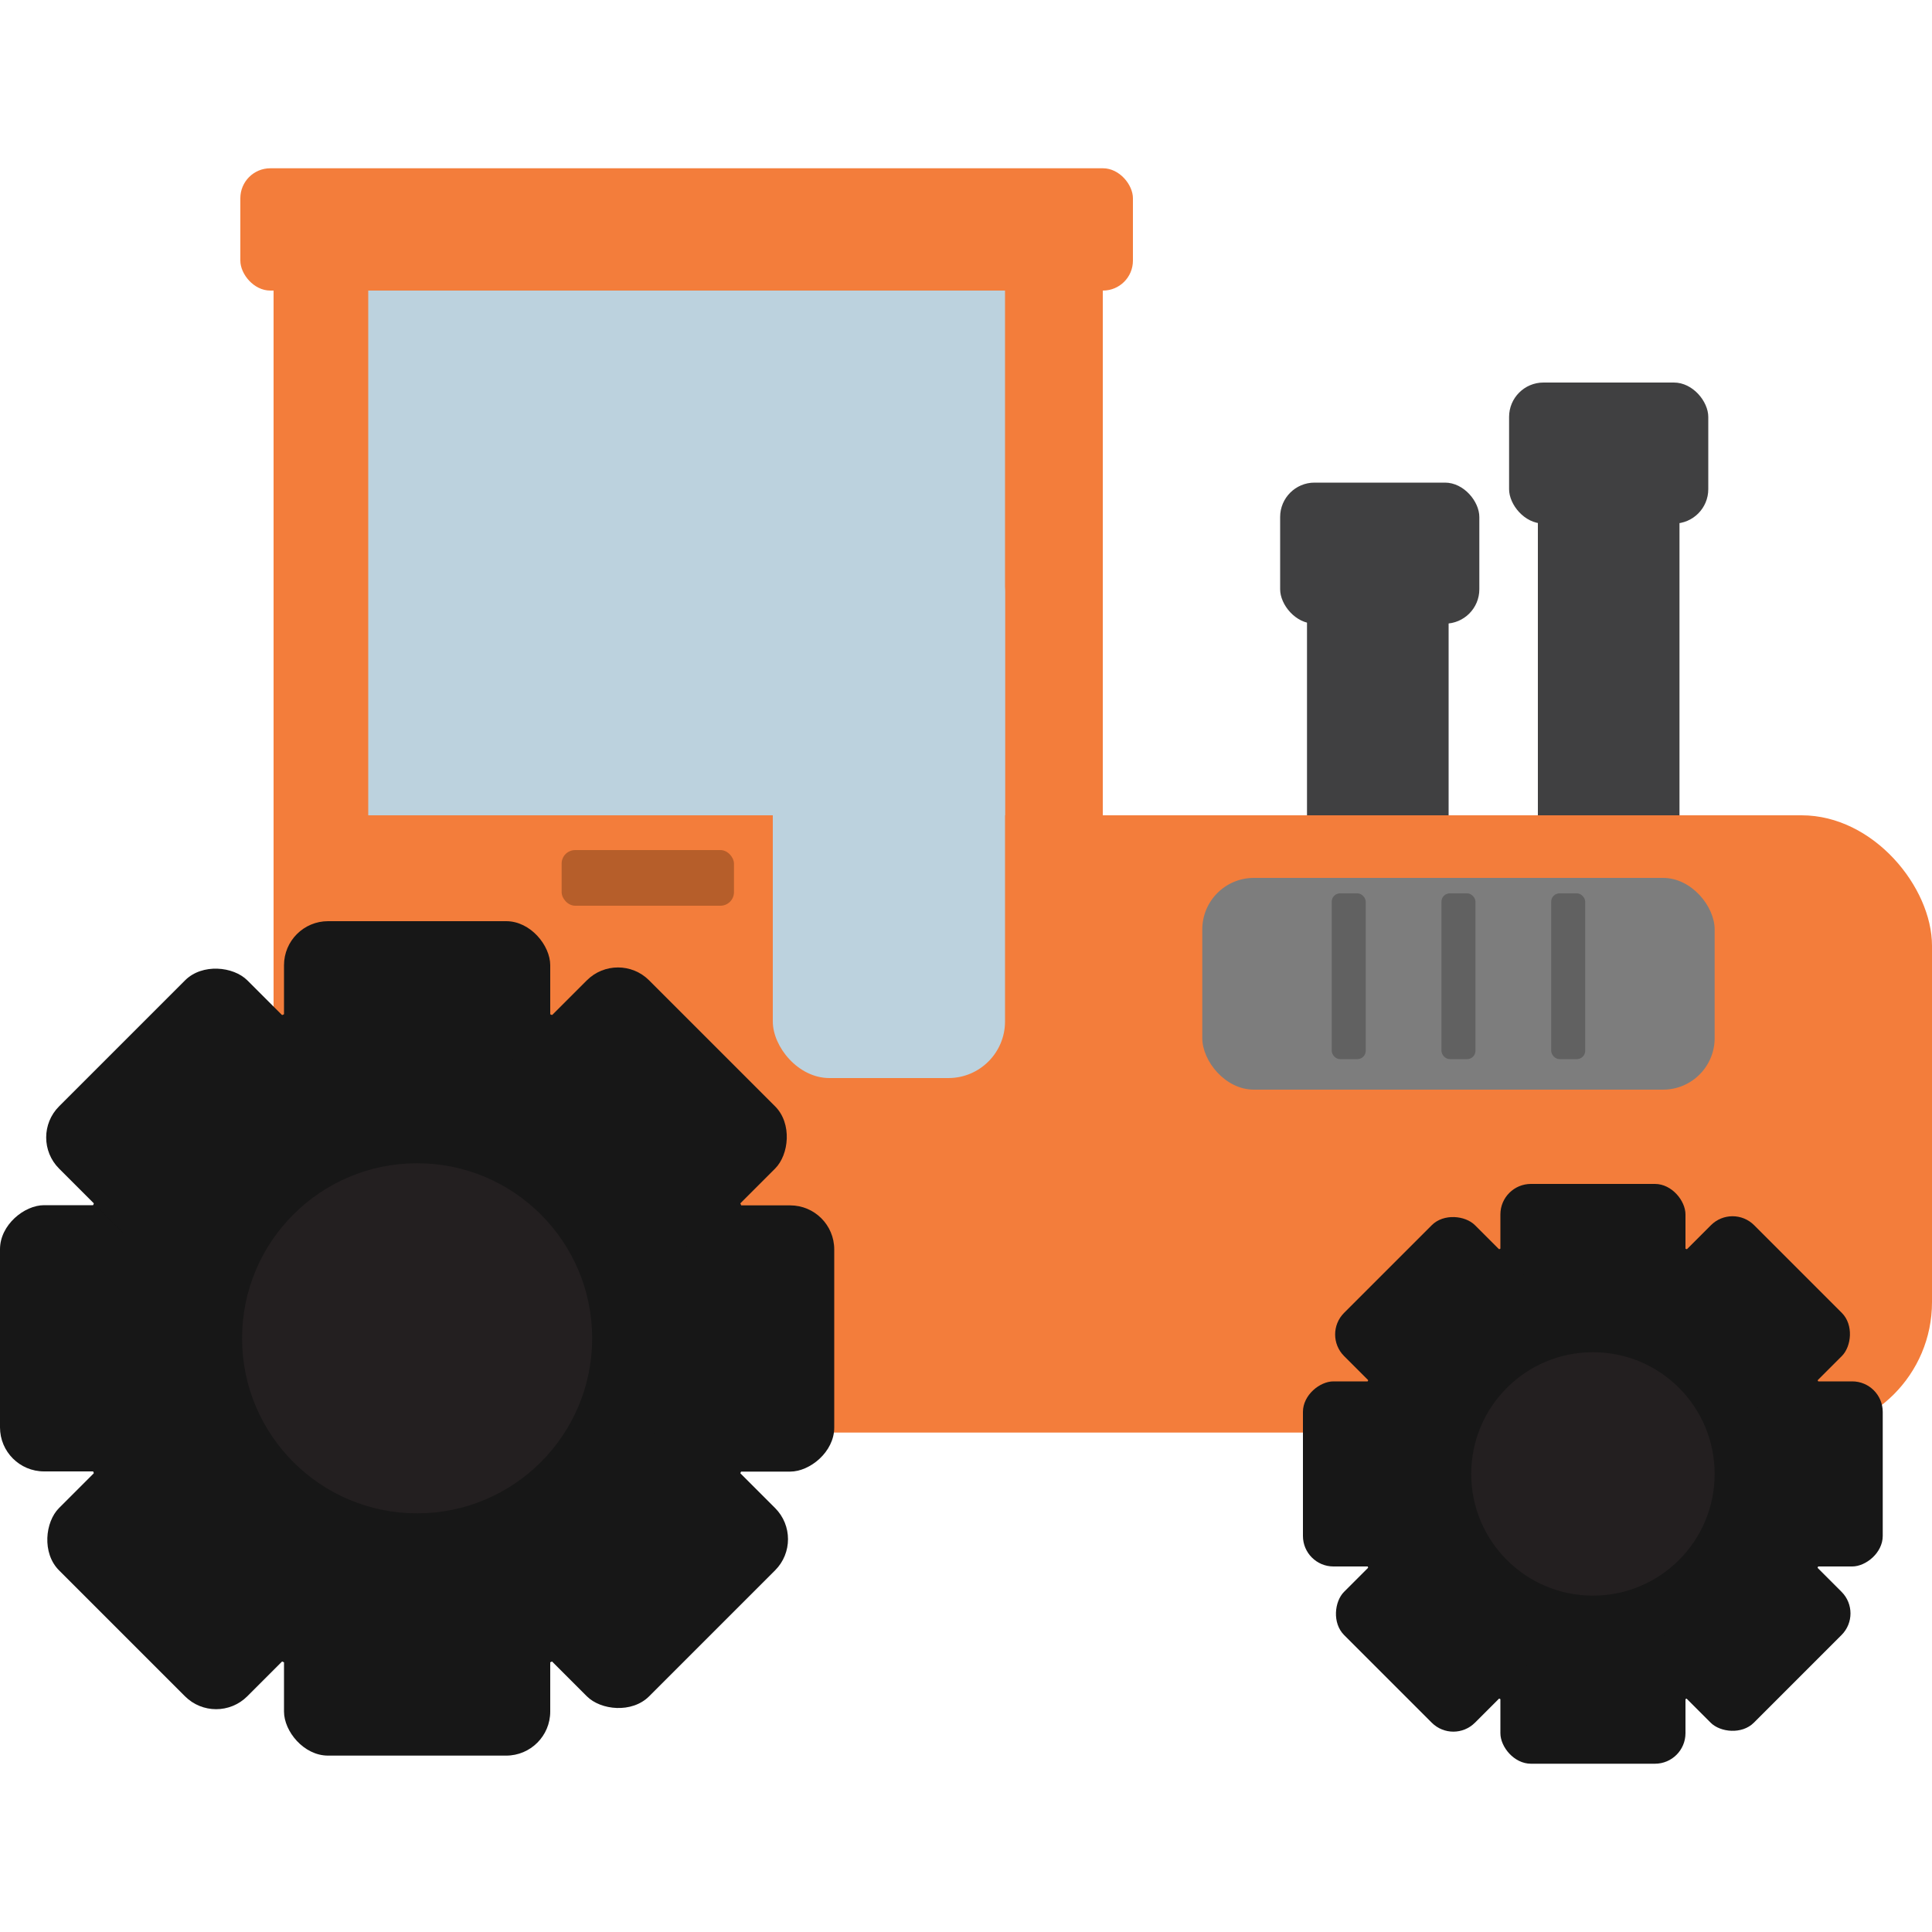 <svg id="Layer_1" data-name="Layer 1" xmlns="http://www.w3.org/2000/svg" viewBox="0 0 100 100"><defs><style>.cls-1{fill:#404041;}.cls-2{fill:#f37d3b;}.cls-3{fill:#bcd2de;}.cls-4{fill:#b65e2a;}.cls-5{fill:#171717;}.cls-6{fill:#231f20;}.cls-7{fill:#7d7d7d;}.cls-8{fill:#616161;}</style></defs><title>tractor</title><rect class="cls-1" x="79.6" y="22.67" width="7.33" height="29.46" rx="1.79" ry="1.79"/><rect class="cls-1" x="67.65" y="28.71" width="7.33" height="29.46" rx="1.79" ry="1.79"/><rect class="cls-2" x="14.16" y="12.16" width="42.92" height="42.65"/><rect class="cls-2" x="12.44" y="8.71" width="46.2" height="6.33" rx="1.55" ry="1.55"/><rect class="cls-3" x="19.06" y="15.04" width="32.96" height="27.16"/><rect class="cls-2" x="14.16" y="42.2" width="85.84" height="31.95" rx="6.75" ry="6.75"/><rect class="cls-2" x="14.16" y="42.2" width="15.79" height="14.2"/><rect class="cls-3" x="40" y="27.73" width="12.02" height="28.07" rx="2.93" ry="2.93"/><rect class="cls-4" x="29.07" y="44" width="8.92" height="2.88" rx="0.7" ry="0.7"/><circle class="cls-5" cx="21.59" cy="69.27" r="18.13"/><circle class="cls-6" cx="21.59" cy="69.27" r="9.06"/><rect class="cls-5" x="14.7" y="47.68" width="13.78" height="9.33" rx="2.28" ry="2.28"/><rect class="cls-5" x="14.7" y="81.54" width="13.78" height="9.33" rx="2.28" ry="2.28"/><rect class="cls-5" x="31.63" y="64.61" width="13.78" height="9.33" rx="2.28" ry="2.28" transform="translate(107.79 30.76) rotate(90)"/><rect class="cls-5" x="-2.23" y="64.61" width="13.78" height="9.33" rx="2.28" ry="2.28" transform="translate(73.94 64.61) rotate(90)"/><rect class="cls-5" x="26.67" y="52.64" width="13.78" height="9.33" rx="2.28" ry="2.28" transform="translate(50.35 -6.95) rotate(45)"/><rect class="cls-5" x="2.73" y="76.58" width="13.78" height="9.33" rx="2.28" ry="2.28" transform="translate(60.26 16.99) rotate(45)"/><rect class="cls-5" x="26.67" y="76.58" width="13.78" height="9.33" rx="2.28" ry="2.28" transform="translate(114.74 114.96) rotate(135)"/><rect class="cls-5" x="2.73" y="52.64" width="13.78" height="9.33" rx="2.28" ry="2.28" transform="translate(56.94 91.02) rotate(135)"/><circle class="cls-5" cx="82.45" cy="76.29" r="12.6"/><circle class="cls-6" cx="82.45" cy="76.29" r="6.3"/><rect class="cls-5" x="77.66" y="61.28" width="9.58" height="6.48" rx="1.58" ry="1.58"/><rect class="cls-5" x="77.66" y="84.81" width="9.58" height="6.48" rx="1.58" ry="1.58"/><rect class="cls-5" x="89.42" y="73.05" width="9.58" height="6.48" rx="1.58" ry="1.58" transform="translate(170.5 -17.92) rotate(90)"/><rect class="cls-5" x="65.89" y="73.05" width="9.58" height="6.48" rx="1.58" ry="1.58" transform="translate(146.97 5.61) rotate(90)"/><rect class="cls-5" x="85.98" y="64.73" width="9.58" height="6.48" rx="1.58" ry="1.58" transform="translate(74.65 -44.27) rotate(45)"/><rect class="cls-5" x="69.34" y="81.37" width="9.58" height="6.48" rx="1.58" ry="1.58" transform="translate(81.54 -27.64) rotate(45)"/><rect class="cls-5" x="85.98" y="81.37" width="9.58" height="6.48" rx="1.58" ry="1.58" transform="translate(214.77 80.25) rotate(135)"/><rect class="cls-5" x="69.34" y="64.73" width="9.58" height="6.48" rx="1.58" ry="1.58" transform="translate(174.61 63.62) rotate(135)"/><rect class="cls-1" x="66.26" y="24.98" width="10.31" height="7.3" rx="1.78" ry="1.78"/><rect class="cls-1" x="78.11" y="19.8" width="10.31" height="7.3" rx="1.78" ry="1.78"/><rect class="cls-7" x="62.23" y="45.44" width="26.52" height="10.96" rx="2.67" ry="2.67"/><rect class="cls-8" x="68.93" y="46.24" width="1.76" height="8.58" rx="0.43" ry="0.43"/><rect class="cls-8" x="74.61" y="46.24" width="1.76" height="8.58" rx="0.43" ry="0.43"/><rect class="cls-8" x="80.29" y="46.24" width="1.76" height="8.58" rx="0.43" ry="0.43"/></svg>